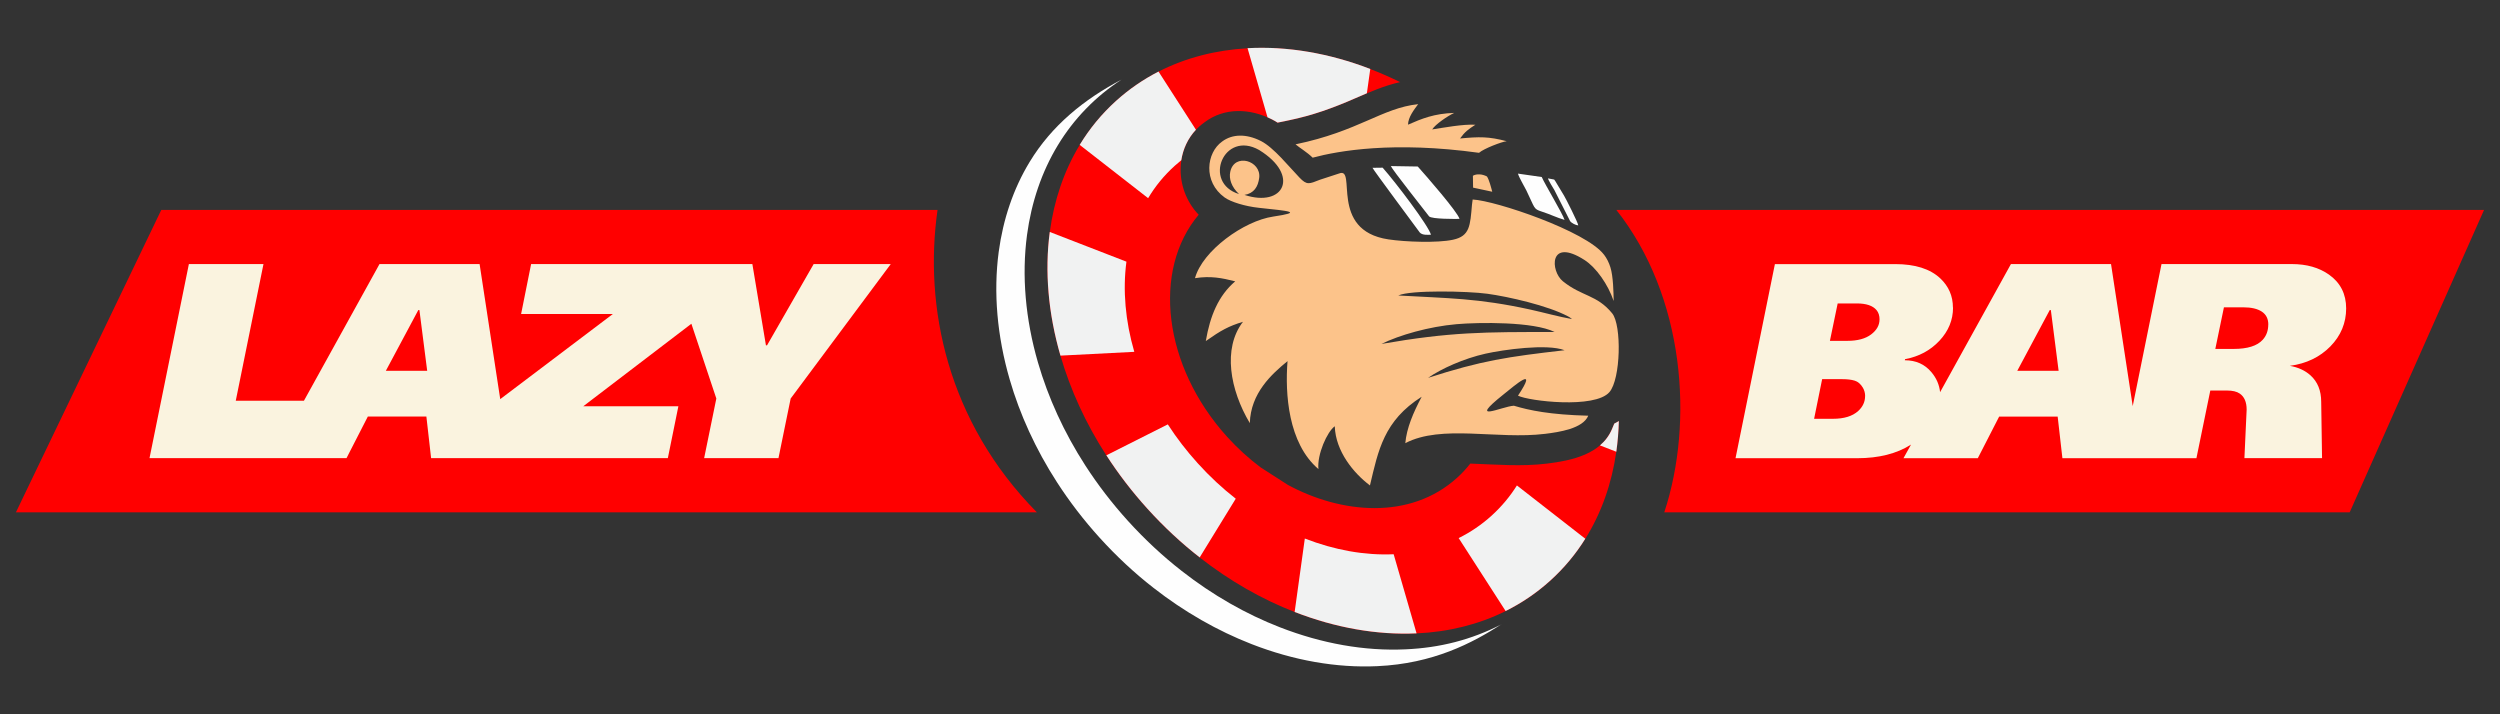 <?xml version="1.0" encoding="UTF-8"?>
<svg id="lazybar" xmlns="http://www.w3.org/2000/svg" width="560" height="160" viewBox="0 0 560 160"><rect x="0" y="0" width="560" height="160" fill="#333333" stroke="none"/>
  <defs>
    <style>
      .cls-1 {
        fill: #fcc38a;
      }

      .cls-2 {
        fill: #f1f2f2;
      }

      .cls-3 {
        fill-rule: evenodd;
      }

      .cls-3, .cls-4 {
        fill: red;
      }

      .cls-5 {
        fill: #faf3df;
      }

      .cls-6 {
        fill: #fefefe;
      }
    </style>
  </defs>
  <path class="cls-3" d="M3.57,114.75L36.13,47.02h173.88c-3.09,21.62,2.12,47.33,22.25,67.74H3.57ZM362.06,47.02h194.37l-30.1,67.74h-153.53c6.69-20.32,4.55-48.41-10.74-67.74Z"/>
  <path class="cls-4" d="M362.62,94.32c-.06,2.33-.25,4.63-.57,6.88-1.01,7.07-3.31,13.67-6.94,19.48-2.14,3.44-4.75,6.58-7.82,9.37-3.06,2.77-6.42,5.04-10.02,6.83-6.09,3.03-12.86,4.68-19.96,5-8.83.41-18.17-1.23-27.31-4.79-7.33-2.85-14.53-6.95-21.28-12.22-4.09-3.19-8-6.82-11.67-10.87-3.48-3.84-6.56-7.86-9.23-12-4.65-7.19-8.08-14.76-10.28-22.33-2.74-9.44-3.56-18.91-2.39-27.7.95-7.07,3.17-13.69,6.71-19.51,2.2-3.62,4.91-6.93,8.12-9.84,2.92-2.64,6.11-4.82,9.53-6.58,6.07-3.11,12.83-4.83,19.94-5.23,8.87-.49,18.27,1.11,27.48,4.65,2.24.86,4.47,1.84,6.69,2.93-3.54.79-6.72,2.19-10.18,3.69-4.95,2.16-9.46,3.79-14.79,4.89l-2.47.51c-.41-.26-.83-.51-1.27-.73-4.89-2.49-10.63-2.72-15.08.63-6.89,4.89-6.96,14.87-1.33,20.72-10.47,12.43-7.96,33.9,6.38,49.75,2.35,2.59,4.88,4.88,7.52,6.86l6.09,3.91c11.87,6.42,27.33,7.97,37.91-1.61,1.08-.98,2.06-2.04,2.94-3.17,5.75.2,11.45.71,17.21,0,5.47-.67,12.17-2.07,14.54-7.77l.49-1.17c.35-.17.69-.37,1.02-.57Z"/>
  <path class="cls-1" d="M334.26,42.94c-.23-.89-.7-2.71-1.18-3.41-1.02-.55-2.32-.65-3.15-.16l.04,2.66,4.29.92h0ZM359.29,57.03c.65.86,1.11,1.79,1.45,2.88.62,1.97.7,5.68.72,7.52-1.26-3.73-3.93-7.52-6.53-9.19-8.04-5.15-7.65,2.5-4.85,4.76,4.27,3.45,7.6,2.97,11.05,7.19,2.15,2.64,1.93,14.71-.62,17.65-3.26,3.77-18.06,2.01-20.48.79,4.63-6.98-.66-2.34-3.29-.24-8.16,6.52-.37,2.66,2.37,2.49,3.45,1.04,8.11,2.02,16.66,2.24-1.21,2.9-6.54,3.67-9.65,4.06-10.77,1.32-23.19-2.17-31.33,2.09.3-3.39,1.78-6.84,3.67-10.4-8.48,5.38-9.72,11.98-11.59,19.87-3.66-2.76-7.69-7.63-7.88-13.26-1.7,1.2-3.99,6.34-3.66,9.59-6.79-5.77-7.5-16.9-6.92-24.18-3.59,2.94-8.25,7.17-8.45,13.89-4.43-7.43-6.13-16.73-1.53-22.7-3.23.99-4.89,1.9-8.33,4.32.97-5.68,2.84-10.18,6.59-13.38-2.93-.74-5.48-1.27-9.01-.71,1.66-6.13,10.94-12.84,17.53-13.8,6.73-1.01,3.7-1.22-3.21-1.96-3.1-.33-6.29-1.32-7.67-2.31-4.9-3.52-4.09-10.04-.58-12.53,2.27-1.71,5.42-1.79,8.71-.12,2.86,1.45,6.32,5.8,8.6,8.16,1.71,1.79,2.17,1.46,4.64.5l4.26-1.39c4.1-1.62-2.43,12.74,11.04,14.76,3.84.58,11.01.83,14.47.08,3.79-.81,3.85-3.13,4.26-7.88l.15-1.13c5.13.24,25.44,7.09,29.41,12.35h0ZM319.89,84.64c11.98-3.87,17.86-4.73,30.58-6.19-3.99-1.51-13.76-.11-17.71.77-4.83,1.08-9.9,3.35-12.87,5.42h0ZM313.24,66.19c11.03.64,17.71.56,29.53,3.15,2.98.65,6.48,1.64,9.36,2.13l-.35-.27c-.31-.2-.12-.11-.54-.33-4.5-2.42-13.41-4.43-18.08-5.07-4.41-.6-17.2-.87-19.92.38h0ZM309.45,77.04c15.5-2.69,22.91-2.68,38.79-2.67-4.7-2.36-17-2.19-22.02-1.75-6.15.54-12.77,2.44-16.77,4.42ZM277.54,43.47c-1.74-1.64-2.27-3.44-1.97-4.95.88-4.37,7-2.53,6.49,1.33-.26,1.99-1.17,3.46-3.3,3.81,8.83,2.91,12.53-4.36,3.3-10.05-7.95-4.53-12.76,7.33-4.52,9.86h0ZM294.04,35.32c-1.35-1.31-2.95-2.22-3.84-2.99,14.16-2.93,19.31-8.12,27.47-9-.88,1.18-2.26,2.93-2.27,4.6,3.05-1.35,5.88-2.5,10.34-2.64-1.48.7-4.21,2.55-4.93,3.7,2.56-.39,6.9-1.21,9.68-1.05-1.55.99-2.37,1.59-3.44,3.08,4.33-.41,6.41-.45,10.45.61-1.02.09-5.1,1.63-6.2,2.6-19.2-2.65-31.51-.45-37.26,1.09h0Z"/>
  <path class="cls-5" d="M437.48,68.9c0,2.77-1.01,5.25-3.04,7.42-2.03,2.17-4.59,3.55-7.7,4.13l-.06.25c2.49,0,4.47.89,5.96,2.67,1.12,1.33,1.77,2.82,1.94,4.48l15.87-28.7h22.42l4.86,31.82,6.45-31.82h29.19c3.31,0,6.09.79,8.32,2.36,2.57,1.82,3.85,4.35,3.85,7.58s-1.18,6.11-3.54,8.51c-2.36,2.4-5.38,3.85-9.07,4.35,1.86.33,3.39,1.03,4.6,2.11,1.62,1.45,2.42,3.44,2.42,5.96l.19,12.61h-17.39l.5-10.87c0-1.7-.52-2.9-1.55-3.6-.66-.46-1.62-.68-2.86-.68h-3.73l-3.11,15.16h-30.02l-1.06-9.32h-13.11l-4.78,9.32h-16.65l1.69-3.05c-3.2,2.04-7.22,3.05-12.04,3.05h-27.27l8.82-43.48h26.96c4.43,0,7.79,1.06,10.06,3.17,1.9,1.78,2.86,3.97,2.86,6.58ZM508.1,72.69c0-1.28-.49-2.25-1.46-2.89-.97-.64-2.35-.96-4.13-.96h-4.35l-1.93,9.32h4.1c3.11,0,5.28-.68,6.52-2.05.83-.91,1.24-2.05,1.24-3.42ZM461.13,83.06l-1.74-13.6h-.25l-7.27,13.6h9.26ZM421.02,71.57c0-.87-.23-1.57-.68-2.11-.83-.99-2.3-1.49-4.41-1.49h-4.29l-1.74,8.38h3.91c2.28,0,4.05-.48,5.31-1.43,1.26-.95,1.89-2.07,1.89-3.35ZM417.79,88.71c0-.66-.17-1.28-.5-1.86-.5-.83-1.11-1.36-1.83-1.58-.73-.23-1.69-.34-2.89-.34h-4.41l-1.8,8.88h4.22c2.48,0,4.37-.58,5.65-1.74,1.04-.95,1.55-2.07,1.55-3.35Z"/>
  <path class="cls-5" d="M33.49,102.63l8.82-43.48h16.71l-6.21,30.62h15.27l16.93-30.62h22.42l4.63,30.31v-.06s25.23-19.07,25.23-19.07h-20.56l2.24-11.18h49.56l3.04,18.2h.25l10.44-18.2h17.27l-22.42,30.12-2.73,13.35h-16.65l2.73-13.35-5.59-16.75-24.21,18.48h21.3l-2.36,11.62h-53.03l-1.06-9.32h-13.11l-4.78,9.32h-44.13ZM95.69,83.06l-1.74-13.6h-.25l-7.27,13.6h9.25Z"/>
  <path class="cls-6" d="M353.53,50.48c-.04-.59-2.83-6.1-3.18-6.65l-1.64-2.72c-.15-.31-.38-.6-.57-.89l-1.39-.26c.07.42,1.15,2.14,1.44,2.63l3.51,6.93c.31.45,1.28.94,1.83.97h0ZM326.93,49.03c-.41-1.53-7.33-9.48-9.35-11.73l-6.03-.1c.28.78,7.55,9.92,8.57,11.27.59.63,5.99.58,6.8.56ZM320.54,52.59c-.56-2.07-7.93-11.77-10.83-15.03l-2.27.03c.16.45,9.58,13.1,10.59,14.49.58.63,1.69.52,2.51.5ZM350.47,49.27c-.49-1.51-4.39-7.93-5.12-9.62l-5.33-.76c.26.91,1.42,2.83,1.89,3.78,1.96,4.01,1.53,4.11,3.43,4.72,1.96.63,3.41,1.38,5.13,1.87h0Z"/>
  <path class="cls-2" d="M259.51,16.03l8.38,13.03c-1.81,1.94-2.89,4.33-3.28,6.83-.5.4-.99.82-1.47,1.25-2.37,2.14-4.36,4.57-5.96,7.25l-15.33-11.94c2.2-3.62,4.91-6.93,8.13-9.84,2.92-2.64,6.11-4.82,9.53-6.58Z"/>
  <path class="cls-2" d="M355.11,120.67c-2.14,3.44-4.75,6.58-7.83,9.37-3.06,2.77-6.42,5.04-10.02,6.83l-10.52-16.34c2.65-1.31,5.12-2.98,7.37-5.02,2.23-2.02,4.12-4.29,5.68-6.77l15.31,11.93Z"/>
  <path class="cls-2" d="M276.8,111.72l-8.07,13.14c-4.09-3.19-8-6.82-11.67-10.87-3.48-3.84-6.56-7.86-9.23-12l13.76-6.93c1.95,3.02,4.2,5.95,6.73,8.74,2.66,2.94,5.51,5.59,8.49,7.91Z"/>
  <path class="cls-2" d="M252.32,58.62c-.85,6.4-.24,13.31,1.76,20.19l-16.54.85c-2.74-9.44-3.56-18.91-2.39-27.7l17.16,6.65Z"/>
  <path class="cls-2" d="M362.62,94.31c-.06,2.33-.25,4.63-.57,6.88l-3.66-1.42c1.15-.98,2.09-2.19,2.72-3.72l.49-1.17c.35-.17.69-.37,1.02-.57Z"/>
  <path class="cls-2" d="M306.94,15.45l-.76,5.44c-.9.38-1.81.77-2.74,1.18-4.95,2.16-9.46,3.79-14.79,4.89l-2.47.51c-.41-.26-.83-.51-1.27-.73-.33-.17-.66-.32-.99-.47l-4.47-15.48c8.87-.49,18.27,1.11,27.48,4.65Z"/>
  <path class="cls-2" d="M312.18,124.15l5.13,17.72c-8.83.41-18.17-1.23-27.31-4.79l2.28-16.45c6.67,2.6,13.47,3.81,19.9,3.52Z"/>
  <path class="cls-6" d="M336.32,139.84c-6.51,4.22-15.32,8.82-27.8,9.38-9.11.43-18.76-1.27-28.19-4.95-7.56-2.95-15.01-7.17-21.97-12.61-4.23-3.29-8.26-7.04-12.05-11.22-3.59-3.96-6.77-8.12-9.53-12.39-4.8-7.43-8.35-15.24-10.61-23.05-2.83-9.75-3.67-19.52-2.46-28.59.98-7.29,3.28-14.13,6.93-20.14,4.95-8.16,12.21-14.04,20.57-18.43-5.79,3.75-10.65,8.75-14.23,14.65-3.65,6.01-5.95,12.85-6.93,20.14-1.21,9.07-.37,18.85,2.46,28.59,2.27,7.82,5.81,15.63,10.61,23.06,2.76,4.27,5.94,8.43,9.53,12.39,3.79,4.18,7.82,7.92,12.05,11.22,6.96,5.44,14.4,9.67,21.97,12.61,9.44,3.68,19.08,5.38,28.2,4.95,7.65-.34,14.65-2.11,21.46-5.6Z"/>
</svg>